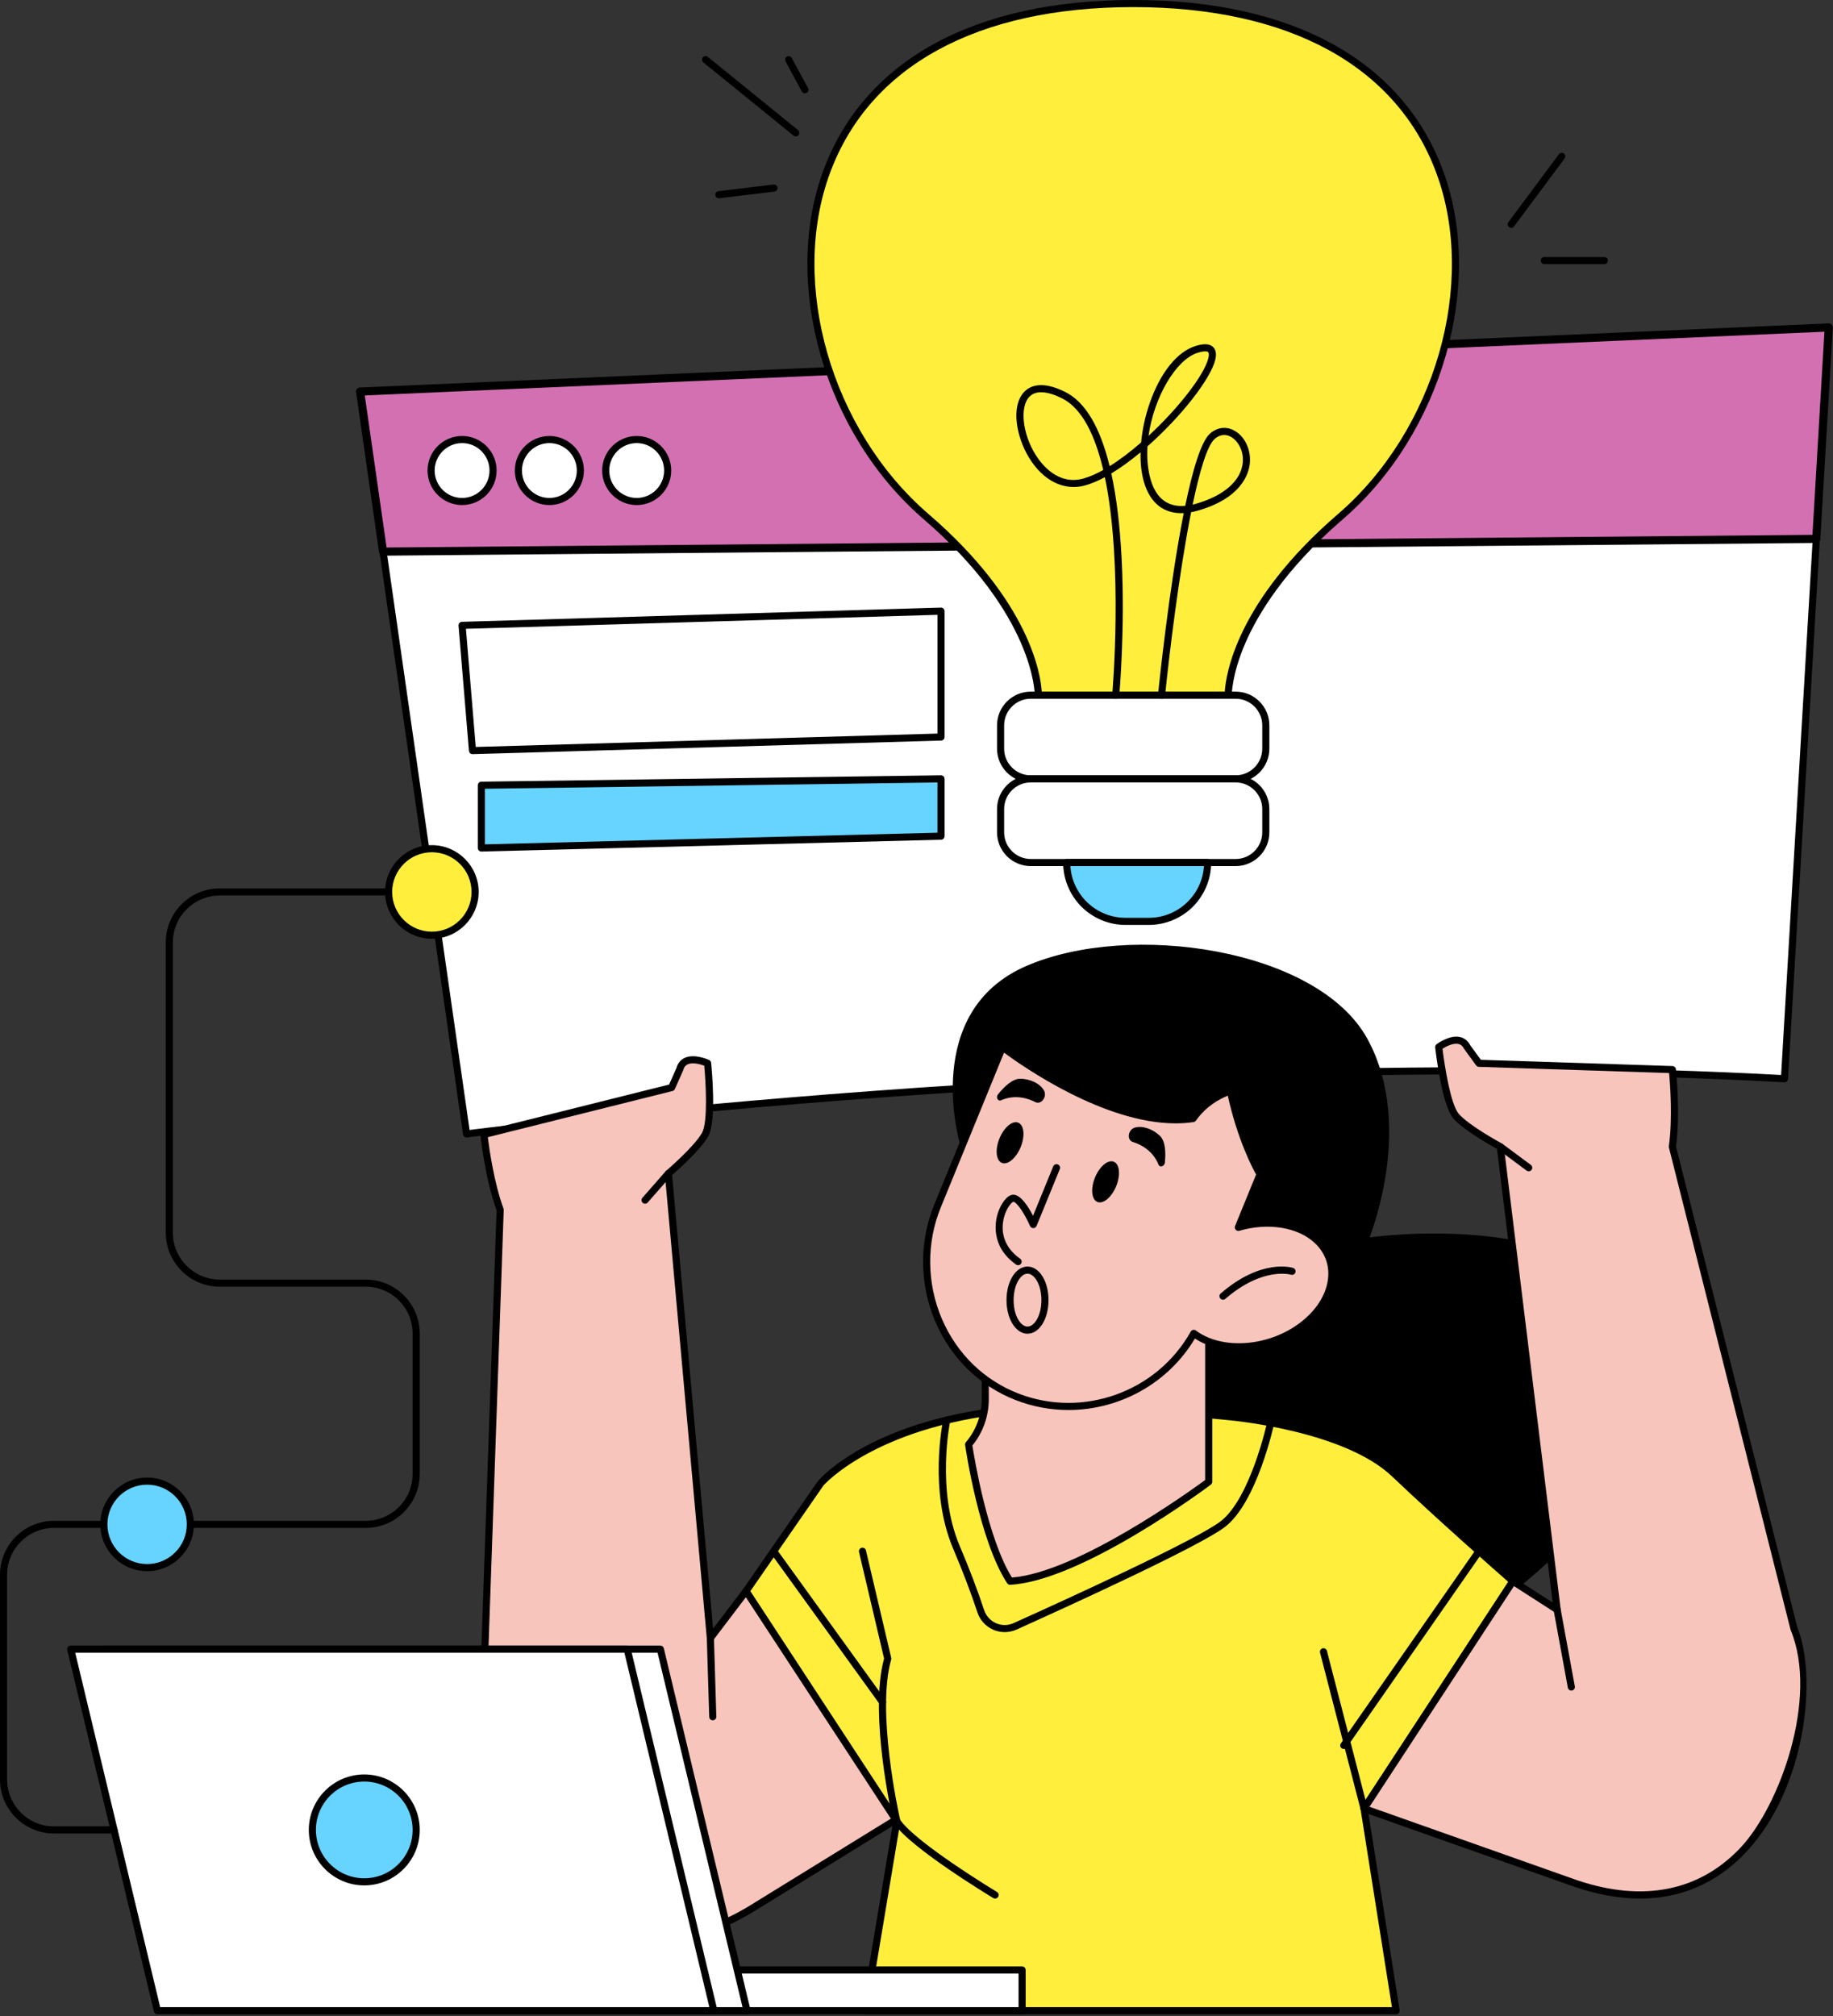 <?xml version="1.0" encoding="UTF-8"?><svg xmlns="http://www.w3.org/2000/svg" xmlns:xlink="http://www.w3.org/1999/xlink" height="500.5" preserveAspectRatio="xMidYMid meet" version="1.0" viewBox="0.0 0.0 455.1 500.5" width="455.1" zoomAndPan="magnify"><rect x="0.0" y="0.0" width="455.1" height="500.5" fill="#333333" stroke="none"/><g><g id="change1_8"><path d="M89.413,97.202l26.423,184.271s169.251-22.324,327.213-13.701l10.996-186.486-364.632,15.917Z" fill="#fff"/></g><g id="change2_18"><path d="M115.834,282.355c-.432,0-.808-.318-.872-.757l-26.423-184.271c-.036-.246,.034-.497,.194-.688,.158-.191,.392-.307,.641-.318l364.632-15.916c.251-.017,.493,.084,.666,.262,.176,.178,.266,.421,.253,.671l-10.996,186.486c-.029,.485-.429,.844-.929,.829-156.06-8.521-325.357,13.472-327.049,13.695-.039,.005-.078,.007-.116,.007Zm-25.41-184.314l26.161,182.446c13.298-1.693,175.417-21.729,325.633-13.644l10.887-184.634-362.682,15.831Z"/></g></g><g id="change2_38"><path d="M239.185,283.67s-9.734-31.88,15.928-43.051c25.662-11.171,71.488-4.225,83.558,17.584,12.07,21.809,0,50.03,0,50.03,0,0,54.99-9.015,72.236,21.95,17.246,30.965-67.184,102.696-110.809,92.308-43.625-10.388-37.787-82.509-37.787-82.509l-23.127-56.311Z"/><path d="M309.231,424.379c-3.275,0-6.399-.332-9.337-1.031-18.194-4.333-30.612-20.18-35.912-45.829-3.74-18.103-2.71-35.291-2.564-37.395l-23.048-56.12c-.01-.026-.021-.052-.029-.078-.099-.327-9.662-32.764,16.42-44.117,25.743-11.207,72.318-4.375,84.681,17.964,6.356,11.484,6.024,24.695,4.627,33.755-1.129,7.319-3.067,13.069-4.024,15.621,9.045-1.152,55.909-5.63,71.633,22.603,5.357,9.618,1.633,23.726-10.484,39.725-21.257,28.066-62.534,54.897-91.963,54.901Zm-69.213-141.003l23.11,56.27c.053,.129,.075,.268,.064,.407-.059,.714-5.275,71.487,37.111,81.58,23.666,5.634,71.241-15.925,99.485-53.219,11.669-15.408,15.345-28.833,10.35-37.802-16.751-30.076-70.78-21.598-71.324-21.508-.316,.047-.638-.074-.836-.327-.199-.253-.243-.594-.117-.891,.03-.069,3.002-7.1,4.473-16.669,1.348-8.776,1.673-21.553-4.434-32.587-5.453-9.856-18.602-17.408-36.074-20.72-16.699-3.165-34.028-1.849-46.359,3.518-24.253,10.557-15.807,40.719-15.448,41.949Z"/></g><g><g><g id="change3_1"><path d="M185.234,394.954l-8.862,11.672-10.425-115.316s7.113-6.065,9.134-9.709c2.021-3.644,.598-17.687,.598-17.687,0,0-5.79-2.677-6.897,1.487l-2.024,4.562-46.607,11.651s1.131,10.825,4.031,18.699l-4.294,123.3c-3.859,21.158,21.982,76.858,66.216,50.482l47.532-29.293-48.403-49.849Z" fill="#f7c5bc"/></g><g id="change2_42"><path d="M163.536,481.915c-8.485,.001-15.323-3.087-20.339-6.567-18.198-12.63-26.467-39.096-24.188-51.828l4.286-123.065c-2.859-7.869-3.973-18.305-4.02-18.748-.046-.437,.238-.841,.664-.947l46.189-11.547,1.822-4.108c.328-1.169,1.027-2.033,2.023-2.5,2.438-1.147,5.929,.442,6.076,.51,.284,.131,.477,.401,.508,.711,.148,1.465,1.392,14.427-.705,18.203-1.836,3.312-7.504,8.363-8.986,9.652l10.18,112.599,7.486-9.86c.156-.206,.393-.332,.649-.348,.271-.02,.509,.083,.687,.266l48.403,49.849c.186,.192,.276,.458,.242,.723s-.185,.502-.412,.642l-47.532,29.293c-8.639,5.151-16.346,7.068-23.032,7.068Zm-42.419-199.632c.317,2.585,1.503,11.237,3.893,17.726,.039,.107,.057,.222,.054,.335l-4.294,123.301c-.002,.042-.007,.085-.014,.127-3.295,18.063,11.931,42.132,23.447,50.126,12.249,8.502,26.58,8.307,41.451-.56l46.584-28.709-46.923-48.324-8.242,10.854c-.222,.291-.597,.413-.946,.315-.35-.1-.602-.405-.635-.768l-10.425-115.315c-.025-.285,.088-.564,.307-.75,.07-.06,7.014-6.003,8.934-9.465,1.482-2.671,.934-12.457,.543-16.646-1.035-.388-2.935-.888-4.133-.326-.543,.256-.898,.722-1.085,1.426-.011,.045-.028,.088-.046,.131l-2.023,4.562c-.11,.248-.328,.432-.593,.498l-45.855,11.464Z"/></g></g><g id="change2_45"><path d="M160.152,298.792c-.207,0-.415-.072-.582-.219-.365-.321-.402-.878-.08-1.244l5.794-6.599c.322-.366,.88-.402,1.245-.081s.402,.878,.08,1.244l-5.794,6.599c-.175,.199-.418,.3-.663,.3Z"/></g><g id="change2_46"><path d="M176.97,427.027c-.475,0-.867-.377-.882-.854l-.599-19.519c-.015-.487,.367-.895,.854-.909,.49-.018,.893,.367,.909,.854l.599,19.519c.015,.487-.367,.895-.854,.909h-.028Z"/></g></g><g><g id="change4_3"><path d="M305.223,351.662s28.66,2.43,41.007,14.189c12.347,11.759,29.397,26.654,29.397,26.654l-36.956,56.443,7.954,50.171H214.81l7.852-47.036-37.428-57.129,18.52-26.752s13.229-15.682,50.17-18.611c18.098-1.435,51.298,2.07,51.298,2.07Z" fill="#ffef3c"/></g><g id="change2_43"><path d="M346.625,500H214.81c-.26,0-.505-.114-.673-.312-.168-.198-.24-.459-.198-.714l7.796-46.696-37.239-56.84c-.198-.301-.192-.69,.013-.985l18.52-26.752c.601-.719,13.941-16.063,50.825-18.988,17.871-1.416,50.757,1.999,51.452,2.071,1.314,.112,29.134,2.622,41.532,14.429,12.191,11.611,29.199,26.478,29.369,26.628,.332,.289,.398,.779,.158,1.147l-36.771,56.158,7.902,49.835c.04,.255-.033,.514-.201,.711s-.412,.309-.671,.309Zm-130.773-1.764h129.741l-7.794-49.152c-.033-.216,.014-.438,.133-.621l36.538-55.801c-3.089-2.709-17.901-15.747-28.848-26.173-11.983-11.413-40.189-13.925-40.473-13.949l-.018-.002c-.331-.036-33.328-3.481-51.135-2.068-36.074,2.86-49.437,18.148-49.568,18.302l-18.13,26.196,37.103,56.631c.122,.186,.169,.41,.133,.628l-7.681,46.009Z"/></g></g><g><g><g id="change3_2"><path d="M300.098,312.537v55.293s-31.708,23.747-49.318,24.674c-6.896-10.583-10.289-33.942-10.289-33.942,2.661-3.126,4.122-7.096,4.122-11.201v-22.45l55.485-12.373Z" fill="#f7c5bc"/></g><g id="change2_17"><path d="M250.781,393.385c-.297,0-.575-.149-.738-.401-6.923-10.623-10.283-33.334-10.423-34.296-.037-.251,.037-.505,.201-.699,2.523-2.963,3.912-6.738,3.912-10.63v-22.45c0-.413,.287-.771,.69-.861l55.484-12.373c.256-.059,.535,.005,.743,.173,.209,.167,.331,.42,.331,.688v55.293c0,.278-.131,.539-.354,.706-1.303,.977-32.125,23.919-49.8,24.849-.015,.001-.031,.001-.046,.001Zm-9.358-34.565c.472,3.029,3.765,23.033,9.822,32.769,16.243-1.248,44.489-21.647,47.972-24.205v-53.748l-53.72,11.979v21.744c0,4.174-1.443,8.227-4.073,11.46Z"/></g></g><g><g id="change3_3"><path d="M326.934,307.816c-4.6-4.229-12.277-5.242-19.476-3.148l5.39-13.183s-4.643-7.748-7.379-20.735c-1.97,.825-6.026,2.352-9.26,6.909-20.503,3.058-47.308-17.752-47.308-17.752l-16.148,39.495c-7.532,18.421,1.199,40.099,19.744,47.319,16.667,6.488,35.346-.462,43.901-15.738,6.578,4.927,17.975,4.397,26.242-1.44,8.724-6.16,10.646-15.888,4.294-21.727Z" fill="#f7c5bc"/></g><g id="change2_29"><path d="M265.279,350.001c-4.388,0-8.825-.794-13.102-2.459-8.97-3.492-16.05-10.398-19.936-19.446-3.964-9.226-4.074-19.806-.304-29.028l16.148-39.495c.104-.256,.323-.447,.589-.518,.266-.071,.551-.013,.768,.156,.264,.205,26.428,20.295,46.272,17.628,3.189-4.318,7.039-5.916,9.13-6.784l.284-.118c.241-.1,.517-.089,.751,.033,.233,.122,.398,.342,.454,.599,2.673,12.697,7.226,20.388,7.272,20.464,.142,.238,.164,.53,.06,.787l-4.727,11.56c7.145-1.584,14.292-.164,18.593,3.788h0c2.821,2.594,4.244,6.08,4.003,9.818-.315,4.898-3.37,9.737-8.385,13.279-8.24,5.819-19.411,6.606-26.468,1.993-6.691,11.229-18.835,17.744-31.401,17.745Zm-15.995-88.701l-15.715,38.435c-3.593,8.786-3.486,18.869,.292,27.664,3.699,8.611,10.431,15.181,18.957,18.5,16.011,6.234,34.419-.363,42.811-15.347,.124-.222,.338-.379,.587-.432,.25-.053,.508,.005,.711,.157,6.301,4.718,17.37,4.079,25.205-1.455,4.576-3.232,7.362-7.588,7.643-11.951,.208-3.241-.981-6.148-3.438-8.406h0c-4.201-3.862-11.513-5.021-18.632-2.951-.322,.096-.675-.005-.903-.257-.226-.252-.288-.611-.161-.924l5.227-12.784c-.945-1.686-4.604-8.658-7.037-19.577-2.065,.887-5.28,2.5-7.904,6.196-.139,.196-.351,.327-.589,.362-1.461,.218-2.954,.319-4.46,.32-17.806,.002-38.006-14.155-42.594-17.551Z"/></g></g><g id="change2_21"><path d="M303.65,322.63c-.247,0-.493-.103-.666-.304-.319-.368-.279-.925,.088-1.244,10.095-8.746,17.667-6.45,17.982-6.347,.464,.149,.719,.646,.57,1.11-.148,.462-.642,.718-1.106,.57-.096-.029-7.022-2.03-16.29,6.001-.167,.145-.372,.215-.578,.215Z"/></g><g id="change2_22"><ellipse cx="274.496" cy="293.366" rx="5.39" ry="2.842" transform="rotate(-67.762 274.497 293.366)"/></g><g id="change2_23"><ellipse cx="250.78" cy="283.67" rx="5.39" ry="2.842" transform="rotate(-67.762 250.78 283.67)"/></g><g id="change2_24"><path d="M281.238,283.458c1.99,.623,4.981,2.119,6.406,5.645,.319,.789,1.472,.426,1.567-.499,.254-2.46,.171-5.326-1.25-6.682-1.701-1.623-4.303-2.599-6.234-2.013-1.664,.506-2.015,3.072-.489,3.549Z"/></g><g id="change2_25"><path d="M257.074,273.578c-1.856-.95-5.039-1.978-8.526-.46-.781,.34-1.348-.727-.768-1.454,1.543-1.933,3.61-3.92,5.573-3.892,2.351,.033,4.892,1.16,5.858,2.931,.833,1.527-.715,3.603-2.137,2.875Z"/></g><g id="change2_26"><path d="M252.78,314.059c-.176,0-.353-.052-.508-.161-6.529-4.611-5.118-10.934-4.53-12.761,.731-2.275,2.285-4.572,3.842-4.572h.013c1.858,.014,3.748,3.018,4.886,5.227l5.012-12.258c.185-.451,.702-.667,1.151-.483,.45,.184,.666,.699,.482,1.15l-5.767,14.104c-.134,.328-.451,.544-.806,.548-.357,.002-.676-.204-.819-.529-1.394-3.188-3.335-5.99-4.154-5.996-.428,.079-1.834,1.67-2.408,4.253-.5,2.25-.63,6.525,4.114,9.875,.397,.281,.493,.831,.211,1.229-.171,.243-.444,.373-.721,.373Z"/></g><g id="change2_27"><path d="M255.113,331.064c-2.924,0-5.215-3.661-5.215-8.335s2.291-8.334,5.215-8.334,5.215,3.661,5.215,8.334-2.291,8.335-5.215,8.335Zm0-14.905c-1.666,0-3.451,2.64-3.451,6.57s1.785,6.571,3.451,6.571,3.451-2.64,3.451-6.571-1.785-6.57-3.451-6.57Z"/></g></g><g><g><g id="change3_4"><path d="M375.627,392.504l10.978,7.055-14.111-114.923s-8.231-4.43-10.975-7.566c-2.744-3.136-4.312-17.164-4.312-17.164,0,0,5.096-3.837,7.055,0l2.94,4.033,48.016,1.568s1.176,10.82,0,19.129l30.181,119.626c8.231,19.87-5.292,79.765-54.091,63.302l-52.638-18.618,36.956-56.443Z" fill="#f7c5bc"/></g><g id="change2_14"><path d="M407.165,471.271c-4.782,0-10.144-.849-16.137-2.87l-52.651-18.624c-.255-.091-.455-.293-.542-.549-.086-.257-.051-.539,.098-.766l36.957-56.443c.266-.404,.808-.52,1.215-.258l9.397,6.039-13.826-112.607c-1.719-.949-8.325-4.692-10.818-7.542-2.844-3.25-4.361-16.183-4.524-17.646-.034-.31,.096-.615,.346-.803,.13-.098,3.21-2.386,5.832-1.779,1.073,.247,1.937,.944,2.506,2.017l2.647,3.632,47.585,1.554c.439,.014,.8,.35,.847,.786,.048,.443,1.16,10.88,.021,19.175l30.124,119.398c4.911,11.966,2.405,39.578-12.722,55.761-5.387,5.762-13.891,11.525-26.352,11.525Zm-67.142-22.782l51.58,18.245c16.395,5.53,30.445,2.7,40.626-8.192,9.572-10.241,19.384-36.977,12.356-53.942-.016-.04-.03-.08-.04-.122l-30.182-119.626c-.028-.111-.033-.226-.017-.339,.969-6.852,.305-15.556,.07-18.149l-47.241-1.543c-.272-.009-.524-.142-.684-.362l-2.94-4.033c-.026-.037-.052-.077-.072-.118-.332-.649-.777-1.031-1.364-1.166-1.293-.295-3.043,.591-3.969,1.188,.502,4.177,2.027,13.861,4.039,16.16,2.608,2.981,10.648,7.327,10.729,7.37,.251,.136,.423,.385,.457,.669l14.111,114.922c.042,.34-.116,.673-.405,.854-.291,.181-.66,.179-.946-.005l-10.243-6.582-35.862,54.771Z"/></g></g><g id="change2_6"><path d="M379.549,290.748c-.183,0-.366-.056-.524-.173l-7.055-5.229c-.392-.29-.474-.842-.184-1.234s.844-.473,1.233-.183l7.055,5.229c.392,.29,.474,.842,.184,1.234-.173,.233-.44,.357-.71,.357Z"/></g><g id="change2_7"><path d="M390.132,419.648c-.417,0-.788-.297-.866-.722l-3.528-19.207c-.088-.479,.229-.939,.707-1.027,.477-.093,.938,.229,1.027,.707l3.528,19.207c.088,.479-.229,.939-.707,1.027-.054,.01-.108,.015-.161,.015Z"/></g></g><g id="change2_8"><path d="M249.452,405.139c-.977,0-1.954-.2-2.866-.601-1.851-.813-3.277-2.384-3.915-4.31-1.613-4.882-3.639-10.201-6.02-15.807-6.114-14.397-2.606-31.369-2.453-32.084,.101-.477,.565-.781,1.046-.679,.477,.101,.78,.57,.679,1.046-.036,.169-3.54,17.152,2.352,31.028,2.4,5.651,4.442,11.015,6.07,15.942,.48,1.451,1.556,2.635,2.95,3.249,1.409,.618,2.96,.611,4.367-.022,13.495-6.077,45.522-20.706,51.446-25.305,7.355-5.71,11.481-24.44,11.521-24.629,.104-.476,.585-.778,1.048-.675,.477,.103,.779,.572,.676,1.048-.172,.795-4.303,19.546-12.164,25.65-6.075,4.714-38.252,19.416-51.805,25.518-.931,.419-1.933,.629-2.934,.629Z"/></g><g id="change2_9"><path d="M338.669,449.828c-.392,0-.75-.263-.853-.661l-10.075-38.93c-.122-.471,.162-.952,.634-1.075,.459-.119,.951,.161,1.075,.634l10.075,38.93c.122,.471-.162,.952-.634,1.075-.073,.018-.148,.028-.222,.028Z"/></g><g id="change2_10"><path d="M333.632,434.15c-.173,0-.349-.052-.503-.158-.4-.278-.498-.828-.219-1.228l33.571-48.212c.277-.4,.826-.498,1.228-.219,.4,.278,.498,.828,.219,1.228l-33.571,48.212c-.171,.246-.446,.378-.725,.378Z"/></g><g id="change2_11"><path d="M219.116,423.372c-.274,0-.544-.126-.717-.365l-27.029-37.433c-.285-.395-.195-.946,.199-1.232,.398-.286,.949-.195,1.232,.199l27.029,37.433c.285,.395,.195,.946-.199,1.232-.156,.113-.338,.167-.516,.167Z"/></g><g id="change2_12"><path d="M247.065,471.277c-.155,0-.311-.04-.454-.126-.844-.509-20.718-12.527-24.686-18.585-.057-.087-.099-.184-.122-.285-.253-1.091-6.113-26.756-2.301-40.59l-6.221-26.432c-.111-.474,.183-.949,.657-1.061,.47-.104,.947,.181,1.061,.657l6.272,26.654c.034,.147,.03,.3-.011,.444-3.66,12.807,1.733,37.57,2.227,39.775,3.961,5.775,23.832,17.79,24.033,17.912,.418,.251,.552,.793,.301,1.21-.165,.276-.457,.427-.757,.427Z"/></g><g><g id="change5_1"><path d="M89.413 97.202L95.109 136.926 450.95 133.766 454.045 81.285 89.413 97.202z" fill="#d370b2"/></g><g id="change2_44"><path d="M95.108,137.934c-.501,0-.927-.369-.998-.865l-5.696-39.724c-.04-.282,.04-.567,.222-.787,.183-.219,.448-.351,.733-.363l364.632-15.916c.296-.008,.562,.096,.761,.3,.201,.203,.305,.482,.288,.767l-3.095,52.48c-.031,.529-.466,.944-.997,.949l-355.841,3.16h-.009Zm-4.539-39.774l5.412,37.75,354.018-3.144,2.973-50.425-362.403,15.819Z"/></g></g><g><g><g id="change4_2"><path d="M281.369,.882c-97.659,0-94.478,90.299-51.407,127.388,28.221,24.302,27.83,44.292,27.83,44.292h47.156s-.392-19.99,27.829-44.292C375.847,91.181,378.908,.882,281.369,.882Z" fill="#ffef3c"/></g><g id="change2_28"><path d="M304.947,173.444h-47.156c-.237,0-.463-.096-.628-.264-.167-.168-.257-.397-.254-.633,.003-.196-.007-19.915-27.522-43.608-24.676-21.248-35.394-58.526-24.931-86.712C214.565,14.997,241.88,0,281.37,0s66.758,15.004,76.872,42.248c10.465,28.192-.235,65.46-24.89,86.69-14.389,12.39-21.106,23.594-24.208,30.81-3.353,7.803-3.315,12.748-3.314,12.798,.003,.236-.087,.465-.254,.633-.165,.168-.392,.264-.628,.264Zm-46.302-1.764h45.447c.265-4.223,2.908-22.378,28.108-44.078,24.124-20.774,34.608-57.204,24.387-84.739C346.749,16.36,320.036,1.764,281.37,1.764s-65.427,14.588-75.26,41.077c-10.219,27.53,.282,63.97,24.428,84.761,25.2,21.7,27.842,39.855,28.108,44.078Z"/></g></g><g><g id="change1_5"><rect fill="#fff" height="20.774" rx="6.373" ry="6.373" width="65.85" x="248.426" y="172.562"/></g><g id="change2_3"><path d="M306.782,194.218h-50.862c-4.619,0-8.376-3.757-8.376-8.376v-5.786c0-4.619,3.757-8.376,8.376-8.376h50.862c4.619,0,8.376,3.757,8.376,8.376v5.786c0,4.619-3.757,8.376-8.376,8.376Zm-50.862-20.774c-3.646,0-6.612,2.966-6.612,6.612v5.786c0,3.646,2.966,6.612,6.612,6.612h50.862c3.646,0,6.612-2.966,6.612-6.612v-5.786c0-3.646-2.966-6.612-6.612-6.612h-50.862Z"/></g></g><g><g id="change1_7"><rect fill="#fff" height="20.774" rx="6.373" ry="6.373" width="65.85" x="248.426" y="193.336"/></g><g id="change2_30"><path d="M306.782,214.992h-50.862c-4.619,0-8.376-3.757-8.376-8.376v-5.786c0-4.619,3.757-8.376,8.376-8.376h50.862c4.619,0,8.376,3.757,8.376,8.376v5.786c0,4.619-3.757,8.376-8.376,8.376Zm-50.862-20.774c-3.646,0-6.612,2.966-6.612,6.612v5.786c0,3.646,2.966,6.612,6.612,6.612h50.862c3.646,0,6.612-2.966,6.612-6.612v-5.786c0-3.646-2.966-6.612-6.612-6.612h-50.862Z"/></g></g><g><g id="change6_3"><path d="M264.847,214.11h34.983v2.184c0,6.853-5.564,12.417-12.417,12.417h-10.149c-6.853,0-12.417-5.564-12.417-12.417v-2.184h0Z" fill="#67d3ff"/></g><g id="change2_15"><path d="M285.229,229.593h-5.782c-8.538,0-15.483-6.945-15.483-15.482,0-.487,.395-.882,.882-.882h34.983c.487,0,.882,.395,.882,.882,0,8.537-6.945,15.482-15.482,15.482Zm-19.473-14.6c.457,7.155,6.424,12.837,13.692,12.837h5.782c7.268,0,13.233-5.682,13.69-12.837h-33.164Z"/></g></g><g id="change2_31"><path d="M288.39,173.444c-.03,0-.06-.001-.09-.005-.485-.049-.838-.481-.789-.966,.158-1.577,2.699-26.498,6.39-45.106-4.867,.243-8.286-2.385-9.854-7.643-.643-2.155-.927-4.709-.866-7.456-2.417,2.016-4.882,3.823-7.259,5.258,1.291,5.898,2.147,12.997,2.567,21.282,.875,17.304-.575,33.67-.59,33.833-.045,.485-.49,.835-.958,.799-.486-.044-.843-.473-.799-.958,.041-.452,2.79-32.096-1.825-54.038-1.712,.924-3.362,1.629-4.901,2.052-5.225,1.437-10.419-1.14-13.922-6.88-3.182-5.214-4.532-12.719-1.284-16.255,1.494-1.624,4.487-2.954,10.27-.063,4.95,2.475,8.635,8.643,11.025,18.418,2.557-1.594,5.223-3.63,7.816-5.887,.296-3.24,1.033-6.652,2.191-9.929,2.642-7.488,6.774-12.598,11.335-14.022,2.059-.642,3.47-.563,4.322,.241,.727,.685,.912,1.773,.548,3.234-1.201,4.826-8.569,14.167-16.824,21.446-.177,2.928,.065,5.807,.845,8.42,.981,3.292,3.254,6.808,8.528,6.349,1.84-8.877,3.945-16.014,6.172-17.954,1.759-1.534,3.908-1.825,5.89-.801,2.688,1.389,4.325,4.778,3.977,8.24-.249,2.485-2.011,8.6-12.953,11.712-.553,.157-1.093,.285-1.619,.381-2.995,15.1-5.456,35.469-6.466,45.503-.046,.455-.429,.793-.876,.793Zm15.561-65.462c-.816,0-1.62,.324-2.354,.963-1.875,1.634-3.758,8.023-5.482,16.321,.246-.058,.497-.123,.754-.196,6.973-1.983,11.23-5.697,11.681-10.192,.309-3.077-1.292-5.598-3.032-6.497-.518-.267-1.045-.4-1.567-.4Zm-45.449-10.616c-1.148,0-2.201,.33-2.993,1.191-2.325,2.531-1.643,9.007,1.491,14.142,1.474,2.416,5.585,7.845,11.948,6.098,1.546-.425,3.222-1.163,4.972-2.14-1.996-8.484-5.195-15.261-10.228-17.778-1.581-.791-3.491-1.512-5.19-1.512Zm40.713-10.15c-.429,0-1.036,.096-1.842,.347-5.442,1.698-10.861,11.07-12.214,20.62,7.38-6.804,13.793-15.018,14.847-19.255,.186-.751,.169-1.321-.046-1.524-.118-.111-.361-.188-.745-.188Z"/></g><g id="change2_32"><path d="M375.206,56.556c-.183,0-.367-.057-.526-.175-.39-.291-.471-.843-.18-1.234l12.543-16.855c.291-.39,.842-.472,1.234-.181,.39,.291,.471,.843,.18,1.234l-12.543,16.855c-.173,.233-.439,.355-.709,.355Z"/></g><g id="change2_33"><path d="M398.333,65.571h-14.895c-.487,0-.882-.395-.882-.882s.395-.882,.882-.882h14.895c.487,0,.882,.395,.882,.882s-.395,.882-.882,.882Z"/></g><g id="change2_34"><path d="M197.576,33.857c-.195,0-.393-.064-.556-.197l-22.4-18.178c-.378-.307-.436-.862-.129-1.241,.307-.379,.864-.434,1.24-.129l22.4,18.178c.378,.307,.436,.862,.129,1.241-.173,.215-.428,.326-.684,.326Z"/></g><g id="change2_35"><path d="M178.472,49.214c-.44,0-.82-.328-.874-.776-.059-.483,.286-.923,.769-.981l13.682-1.649c.474-.051,.922,.286,.981,.77,.059,.483-.286,.923-.769,.981l-13.682,1.649c-.036,.004-.071,.006-.107,.006Z"/></g><g id="change2_36"><path d="M199.852,23.172c-.313,0-.617-.167-.776-.462l-4.046-7.466c-.232-.428-.073-.963,.355-1.195,.428-.233,.963-.073,1.195,.355l4.046,7.466c.232,.428,.073,.963-.355,1.195-.133,.072-.278,.107-.419,.107Z"/></g></g><g><g><g id="change1_1"><circle cx="114.724" cy="116.797" fill="#fff" r="7.691"/></g><g id="change2_39"><path d="M114.724,125.37c-4.728,0-8.573-3.846-8.573-8.573s3.846-8.573,8.573-8.573,8.573,3.846,8.573,8.573-3.846,8.573-8.573,8.573Zm0-15.382c-3.755,0-6.81,3.055-6.81,6.81s3.055,6.809,6.81,6.809,6.81-3.055,6.81-6.809-3.055-6.81-6.81-6.81Z"/></g></g><g><g id="change1_9"><circle cx="136.401" cy="116.797" fill="#fff" r="7.691"/></g><g id="change2_37"><path d="M136.401,125.37c-4.728,0-8.573-3.846-8.573-8.573s3.846-8.573,8.573-8.573,8.573,3.846,8.573,8.573-3.846,8.573-8.573,8.573Zm0-15.382c-3.755,0-6.81,3.055-6.81,6.81s3.055,6.809,6.81,6.809,6.81-3.055,6.81-6.809-3.055-6.81-6.81-6.81Z"/></g></g><g><g id="change1_3"><circle cx="158.078" cy="116.797" fill="#fff" r="7.691"/></g><g id="change2_41"><path d="M158.078,125.37c-4.727,0-8.572-3.846-8.572-8.573s3.846-8.573,8.572-8.573,8.573,3.846,8.573,8.573-3.846,8.573-8.573,8.573Zm0-15.382c-3.754,0-6.808,3.055-6.808,6.81s3.055,6.809,6.808,6.809,6.81-3.055,6.81-6.809-3.055-6.81-6.81-6.81Z"/></g></g></g><g><g id="change1_6"><path d="M114.724 155.233L117.31 186.319 233.637 182.949 233.637 151.706 114.724 155.233z" fill="#fff"/></g><g id="change2_4"><path d="M117.31,187.202c-.457,0-.841-.35-.878-.809l-2.586-31.086c-.021-.241,.06-.48,.22-.66,.162-.181,.39-.287,.632-.294l118.913-3.528c.249-.017,.47,.082,.641,.249,.171,.166,.268,.394,.268,.633v31.244c0,.477-.379,.868-.857,.881l-116.327,3.37h-.025Zm-1.629-31.114l2.439,29.327,114.636-3.321v-29.479l-117.075,3.473Z"/></g></g><g><g id="change6_4"><path d="M119.509 194.92L119.509 210.5 233.637 207.56 233.637 193.336 119.509 194.92z" fill="#67d3ff"/></g><g id="change2_16"><path d="M119.509,211.382c-.23,0-.45-.09-.616-.25-.17-.166-.266-.394-.266-.632v-15.581c0-.482,.387-.875,.869-.882l114.128-1.583c.201-.009,.463,.088,.632,.254s.263,.392,.263,.628v14.224c0,.478-.381,.869-.859,.881l-114.128,2.94h-.023Zm.882-15.592v13.806l112.364-2.894v-12.47l-112.364,1.559Z"/></g></g><g><g><g id="change1_2"><path d="M159.721 489.007H253.771V499.118H159.721z" fill="#fff"/></g><g id="change2_1"><path d="M253.771,500h-94.049c-.487,0-.882-.395-.882-.882v-10.111c0-.487,.395-.882,.882-.882h94.049c.487,0,.882,.395,.882,.882v10.111c0,.487-.395,.882-.882,.882Zm-93.168-1.764h92.286v-8.347h-92.286v8.347Z"/></g></g><g><g id="change1_4"><path d="M185.474 499.118L47.306 499.118 25.786 409.359 163.954 409.359 185.474 499.118z" fill="#fff"/></g><g id="change2_2"><path d="M185.474,500H47.307c-.408,0-.762-.28-.858-.676l-21.521-89.759c-.063-.263-.002-.54,.165-.752,.168-.211,.423-.335,.692-.335H163.953c.408,0,.762,.28,.858,.676l21.521,89.759c.063,.263,.002,.54-.165,.752-.168,.211-.423,.335-.692,.335Zm-137.471-1.764H184.355l-21.098-87.995H26.904l21.098,87.995Z"/></g></g><g><g id="change1_10"><path d="M177.242 499.118L39.075 499.118 17.555 409.359 155.722 409.359 177.242 499.118z" fill="#fff"/></g><g id="change2_19"><path d="M177.243,500H39.075c-.408,0-.762-.28-.858-.676l-21.521-89.759c-.063-.263-.002-.54,.165-.752,.168-.211,.423-.335,.692-.335H155.722c.408,0,.762,.28,.858,.676l21.521,89.759c.063,.263,.002,.54-.165,.752-.168,.211-.423,.335-.692,.335Zm-137.471-1.764H176.124l-21.098-87.995H18.673l21.098,87.995Z"/></g></g><g><g id="change6_1"><circle cx="90.441" cy="454.238" fill="#67d3ff" r="12.888"/></g><g id="change2_20"><path d="M90.441,468.009c-7.593,0-13.77-6.178-13.77-13.771s6.177-13.77,13.77-13.77,13.77,6.177,13.77,13.77-6.177,13.771-13.77,13.771Zm0-25.777c-6.62,0-12.006,5.386-12.006,12.006s5.386,12.007,12.006,12.007,12.006-5.387,12.006-12.007-5.386-12.006-12.006-12.006Z"/></g></g></g><g id="change2_13"><path d="M28.316,455.12H13.4c-7.388,0-13.4-6.012-13.4-13.4v-50.81c0-7.39,6.012-13.401,13.4-13.401H90.811c6.416,0,11.636-5.22,11.636-11.636v-34.842c0-6.416-5.22-11.637-11.636-11.637H54.556c-7.388,0-13.4-6.012-13.4-13.4v-72.065c0-7.389,6.012-13.4,13.4-13.4h52.667c.487,0,.882,.395,.882,.882s-.395,.882-.882,.882H54.556c-6.416,0-11.636,5.22-11.636,11.636v72.065c0,6.416,5.22,11.637,11.636,11.637h36.255c7.388,0,13.4,6.012,13.4,13.4v34.842c0,7.388-6.012,13.4-13.4,13.4H13.4c-6.416,0-11.636,5.22-11.636,11.637v50.81c0,6.416,5.22,11.636,11.636,11.636h14.916c.487,0,.882,.395,.882,.882s-.395,.882-.882,.882Z"/></g><g><g id="change4_1"><circle cx="107.223" cy="221.411" fill="#ffef3c" r="10.737"/></g><g id="change2_40"><path d="M107.223,233.03c-6.408,0-11.62-5.212-11.62-11.619s5.212-11.62,11.62-11.62,11.619,5.213,11.619,11.62-5.212,11.619-11.619,11.619Zm0-21.476c-5.435,0-9.856,4.422-9.856,9.856s4.421,9.856,9.856,9.856,9.855-4.421,9.855-9.856-4.421-9.856-9.855-9.856Z"/></g></g><g><g id="change6_2"><circle cx="36.524" cy="378.391" fill="#67d3ff" r="10.737"/></g><g id="change2_5"><path d="M36.524,390.011c-6.408,0-11.62-5.212-11.62-11.62s5.212-11.619,11.62-11.619,11.619,5.212,11.619,11.619-5.212,11.62-11.619,11.62Zm0-21.475c-5.435,0-9.856,4.421-9.856,9.855s4.421,9.856,9.856,9.856,9.855-4.421,9.855-9.856-4.421-9.855-9.855-9.855Z"/></g></g></svg>